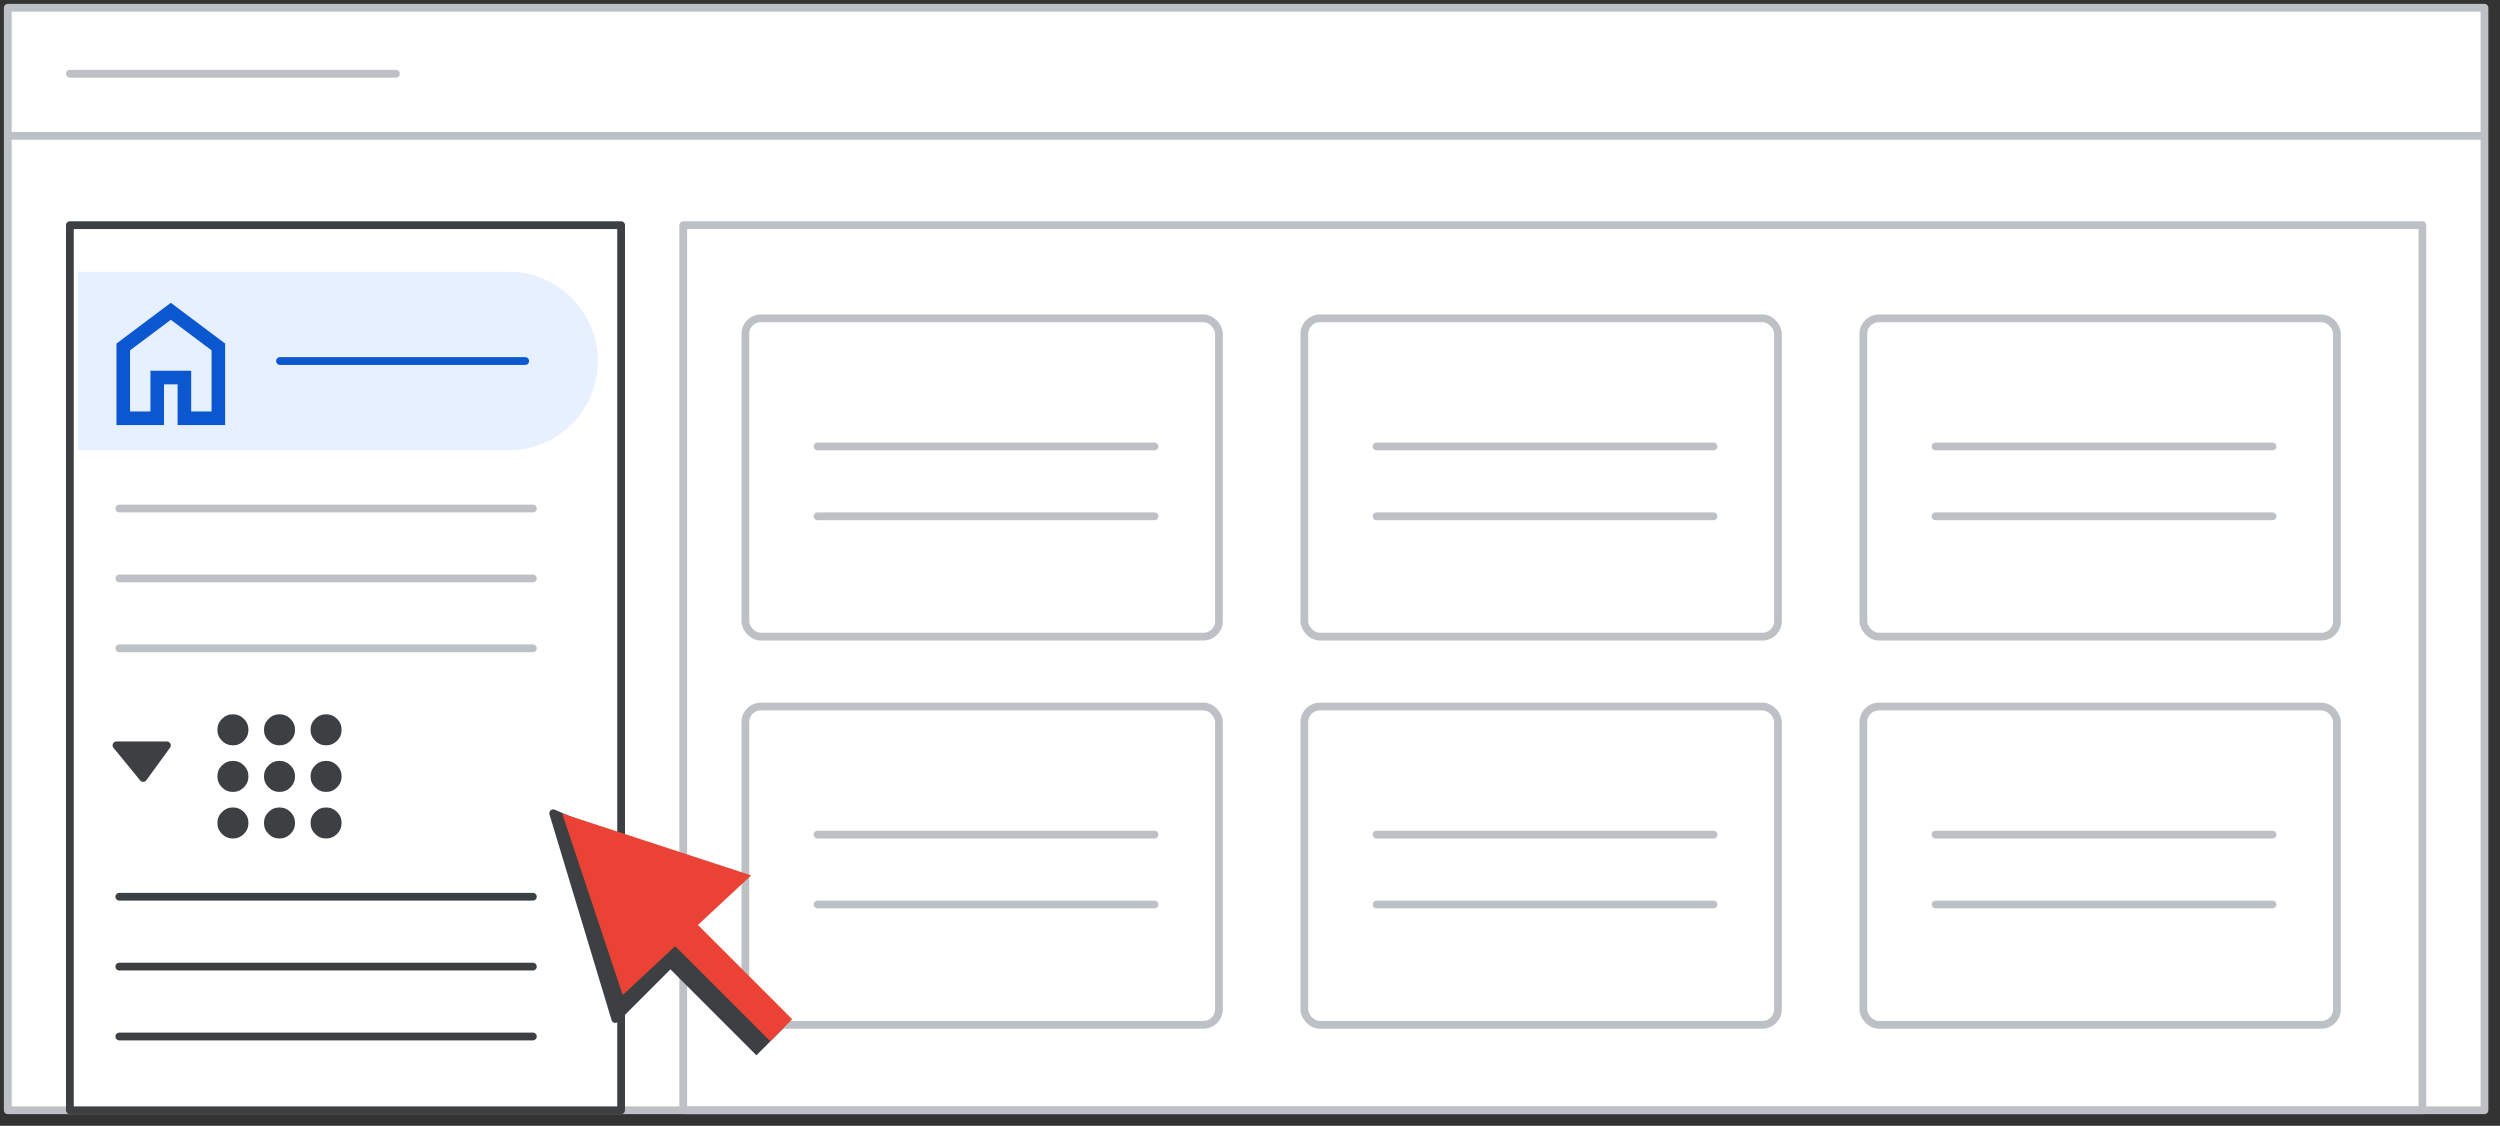 <?xml version="1.0" encoding="UTF-8"?>
<svg width="322px" height="145px" viewBox="0 0 322 145" version="1.1" xmlns="http://www.w3.org/2000/svg" xmlns:xlink="http://www.w3.org/1999/xlink" jetway-hooks="{}">
    <rect x="0" y="0" width="322" height="145" fill="#333333" stroke="none"/>
    <title>more_google_apps</title>
    <g jetway-hook-id="C46F7E9C-FEA1-473F-977F-5CF377763E65" id="more_google_apps" stroke="none" stroke-width="1" fill="none" fill-rule="evenodd">
        <g jetway-hook-id="093DCA7A-4D30-4FB3-9367-2A7A9A2885C7" id="Frames/admin" transform="translate(1, 1)">
            <rect jetway-hook-id="5A8BC9DD-16E1-46B5-A2F1-B35D746668B2" id="Rectangle" stroke="#BDC1C6" fill="#FFFFFF" stroke-linejoin="round" x="0" y="0" width="319" height="142"></rect>
            <g jetway-hook-id="00FA7C0B-A71D-49D3-9EE4-CCFB0DA877E2" id="Group" transform="translate(8, 28)" stroke-linejoin="round">
                <rect jetway-hook-id="AE98DC5A-1C5C-42E4-BBB1-703C5AC99157" id="Rectangle" stroke="#3C4043" fill="#FFFFFF" x="0" y="0" width="71" height="114"></rect>
                <rect jetway-hook-id="16920437-F953-405D-8DB9-58581F240DC6" id="Rectangle" stroke="#BDC1C6" x="79" y="0" width="224" height="114"></rect>
            </g>
            <line x1="0.5" y1="16.5" x2="318.5" y2="16.5" jetway-hook-id="76F6C75B-BD7B-4DA8-9D6F-799349A68798" id="Line" stroke="#BDC1C6" stroke-linecap="square"></line>
            <line x1="8" y1="8.5" x2="50" y2="8.5" jetway-hook-id="6D6ACF0E-30FB-419B-92E0-CE8180EEBC33" id="Line-2" stroke="#BDC1C6" stroke-linecap="round" stroke-linejoin="round"></line>
        </g>
        <path d="M10,35 L65.5,35 C71.851,35 77,40.149 77,46.5 C77,52.851 71.851,58 65.5,58 L10,58 L10,58 L10,35 Z" jetway-hook-id="778EBB51-1FCC-4E1E-BC19-289AC424E8F8" id="Rectangle" fill="#E7F0FF"></path>
        <g jetway-hook-id="7526A232-AAAE-46D6-9EF9-88A61924C669" id="Group-3" transform="translate(96, 41)" stroke="#BDC1C6">
            <rect jetway-hook-id="E4D86C53-9018-4A4C-9C1A-8ABCAE7B7711" id="Rectangle" fill="#FFFFFF" x="0" y="0" width="61" height="41" rx="2"></rect>
            <g jetway-hook-id="127C2E20-133D-4FDD-80FD-412754C28899" id="Group-2" transform="translate(9, 16)" stroke-linecap="round" stroke-linejoin="round">
                <g jetway-hook-id="74C19C09-71B8-4E19-B037-65A8F1B45EB0" id="Group">
                    <g jetway-hook-id="58649F72-AFCB-46FA-8B6A-CB73527776D4" id="UI/line-dark-grey">
                        <line x1="0.297" y1="0.5" x2="43.703" y2="0.5" jetway-hook-id="9402B3A1-65AE-430F-8F68-D1A957BF5D19" id="Line-5"></line>
                    </g>
                </g>
                <g jetway-hook-id="F962259F-555D-4590-AE97-987E95960188" id="Group" transform="translate(0, 9)">
                    <g jetway-hook-id="58649F72-AFCB-46FA-8B6A-CB73527776D4" id="UI/line-dark-grey">
                        <line x1="0.297" y1="0.5" x2="43.703" y2="0.5" jetway-hook-id="9402B3A1-65AE-430F-8F68-D1A957BF5D19" id="Line-5"></line>
                    </g>
                </g>
            </g>
        </g>
        <g jetway-hook-id="75751FB2-9C0D-4D12-9DC7-C3DA8DF8695B" id="Group-3" transform="translate(168, 41)" stroke="#BDC1C6">
            <rect jetway-hook-id="020832D9-3373-4102-99F7-B9CAEED26669" id="Rectangle" fill="#FFFFFF" x="0" y="0" width="61" height="41" rx="2"></rect>
            <g jetway-hook-id="4BF7CF6F-81F3-4A02-BB2B-52E42BFE9B84" id="Group-2" transform="translate(9, 16)" stroke-linecap="round" stroke-linejoin="round">
                <g jetway-hook-id="98CAFE5D-FA3A-4705-9C7D-172E57F77A4E" id="Group">
                    <g jetway-hook-id="58649F72-AFCB-46FA-8B6A-CB73527776D4" id="UI/line-dark-grey">
                        <line x1="0.297" y1="0.5" x2="43.703" y2="0.5" jetway-hook-id="9402B3A1-65AE-430F-8F68-D1A957BF5D19" id="Line-5"></line>
                    </g>
                </g>
                <g jetway-hook-id="492E2C35-3393-42FA-AE12-6537BFE66CBC" id="Group" transform="translate(0, 9)">
                    <g jetway-hook-id="58649F72-AFCB-46FA-8B6A-CB73527776D4" id="UI/line-dark-grey">
                        <line x1="0.297" y1="0.5" x2="43.703" y2="0.5" jetway-hook-id="9402B3A1-65AE-430F-8F68-D1A957BF5D19" id="Line-5"></line>
                    </g>
                </g>
            </g>
        </g>
        <g jetway-hook-id="41A179BF-EA75-4D25-84FA-4FF69856683F" id="Group-3" transform="translate(240, 41)" stroke="#BDC1C6">
            <rect jetway-hook-id="13301763-7C77-49F6-B178-B800299AAEFD" id="Rectangle" fill="#FFFFFF" x="0" y="0" width="61" height="41" rx="2"></rect>
            <g jetway-hook-id="6F5E408F-C658-4D4D-BBB8-74D7D12C2065" id="Group-2" transform="translate(9, 16)" stroke-linecap="round" stroke-linejoin="round">
                <g jetway-hook-id="FA3D8617-AE77-44FB-8E95-9B86CFE7A09B" id="Group">
                    <g jetway-hook-id="58649F72-AFCB-46FA-8B6A-CB73527776D4" id="UI/line-dark-grey">
                        <line x1="0.297" y1="0.5" x2="43.703" y2="0.5" jetway-hook-id="9402B3A1-65AE-430F-8F68-D1A957BF5D19" id="Line-5"></line>
                    </g>
                </g>
                <g jetway-hook-id="1E7DD2A2-D997-43DB-A1C7-B5E71DE18DA8" id="Group" transform="translate(0, 9)">
                    <g jetway-hook-id="58649F72-AFCB-46FA-8B6A-CB73527776D4" id="UI/line-dark-grey">
                        <line x1="0.297" y1="0.5" x2="43.703" y2="0.5" jetway-hook-id="9402B3A1-65AE-430F-8F68-D1A957BF5D19" id="Line-5"></line>
                    </g>
                </g>
            </g>
        </g>
        <g jetway-hook-id="14F6F2A2-413C-4491-8FD7-83686E04BCF3" id="Group-3" transform="translate(96, 91)" stroke="#BDC1C6">
            <rect jetway-hook-id="B42D1047-DE5C-43EF-A8E8-6913B54DFBF5" id="Rectangle" fill="#FFFFFF" x="0" y="0" width="61" height="41" rx="2"></rect>
            <g jetway-hook-id="84399C86-77E4-4625-9EDF-FA1913C7EA25" id="Group-2" transform="translate(9, 16)" stroke-linecap="round" stroke-linejoin="round">
                <g jetway-hook-id="70FF3F91-EBC2-4906-8CB2-C20DFF3B27B0" id="Group">
                    <g jetway-hook-id="58649F72-AFCB-46FA-8B6A-CB73527776D4" id="UI/line-dark-grey">
                        <line x1="0.297" y1="0.5" x2="43.703" y2="0.5" jetway-hook-id="9402B3A1-65AE-430F-8F68-D1A957BF5D19" id="Line-5"></line>
                    </g>
                </g>
                <g jetway-hook-id="A8728D4C-38A0-41DB-B531-F4F5EEB9B7A4" id="Group" transform="translate(0, 9)">
                    <g jetway-hook-id="58649F72-AFCB-46FA-8B6A-CB73527776D4" id="UI/line-dark-grey">
                        <line x1="0.297" y1="0.5" x2="43.703" y2="0.5" jetway-hook-id="9402B3A1-65AE-430F-8F68-D1A957BF5D19" id="Line-5"></line>
                    </g>
                </g>
            </g>
        </g>
        <g jetway-hook-id="4D674826-4E50-404D-9B2E-F1A57032EFE9" id="Group-3" transform="translate(168, 91)" stroke="#BDC1C6">
            <rect jetway-hook-id="85F3D82B-4CC1-42B9-BFFC-C9D5026C6042" id="Rectangle" fill="#FFFFFF" x="0" y="0" width="61" height="41" rx="2"></rect>
            <g jetway-hook-id="33F1CEB2-FA9B-4037-9D50-BC0A37725B10" id="Group-2" transform="translate(9, 16)" stroke-linecap="round" stroke-linejoin="round">
                <g jetway-hook-id="EEE40BD2-288F-4B85-BD52-E0111BBE3CA2" id="Group">
                    <g jetway-hook-id="58649F72-AFCB-46FA-8B6A-CB73527776D4" id="UI/line-dark-grey">
                        <line x1="0.297" y1="0.5" x2="43.703" y2="0.5" jetway-hook-id="9402B3A1-65AE-430F-8F68-D1A957BF5D19" id="Line-5"></line>
                    </g>
                </g>
                <g jetway-hook-id="736F11F5-FE48-4B19-8BA8-BC4DFD5A8B34" id="Group" transform="translate(0, 9)">
                    <g jetway-hook-id="58649F72-AFCB-46FA-8B6A-CB73527776D4" id="UI/line-dark-grey">
                        <line x1="0.297" y1="0.5" x2="43.703" y2="0.5" jetway-hook-id="9402B3A1-65AE-430F-8F68-D1A957BF5D19" id="Line-5"></line>
                    </g>
                </g>
            </g>
        </g>
        <g jetway-hook-id="CF29768E-C790-48A1-AC72-E1CF78682E39" id="Group-3" transform="translate(240, 91)" stroke="#BDC1C6">
            <rect jetway-hook-id="9C6FB9C1-36D3-46D8-BF6A-244040FB6626" id="Rectangle" fill="#FFFFFF" x="0" y="0" width="61" height="41" rx="2"></rect>
            <g jetway-hook-id="17F5AA7C-4518-40D1-A9DE-63AF8D5FC692" id="Group-2" transform="translate(9, 16)" stroke-linecap="round" stroke-linejoin="round">
                <g jetway-hook-id="ACDF8832-741A-4696-A338-7823294161BD" id="Group">
                    <g jetway-hook-id="58649F72-AFCB-46FA-8B6A-CB73527776D4" id="UI/line-dark-grey">
                        <line x1="0.297" y1="0.5" x2="43.703" y2="0.5" jetway-hook-id="9402B3A1-65AE-430F-8F68-D1A957BF5D19" id="Line-5"></line>
                    </g>
                </g>
                <g jetway-hook-id="0DBCA4F3-29B1-40FD-B1B8-8CF2E1C9AE19" id="Group" transform="translate(0, 9)">
                    <g jetway-hook-id="58649F72-AFCB-46FA-8B6A-CB73527776D4" id="UI/line-dark-grey">
                        <line x1="0.297" y1="0.5" x2="43.703" y2="0.5" jetway-hook-id="9402B3A1-65AE-430F-8F68-D1A957BF5D19" id="Line-5"></line>
                    </g>
                </g>
            </g>
        </g>
        <g jetway-hook-id="0B167D95-C668-408B-8CF8-1AECB8CA3458" id="apps_BASELINE_P900_24dp-(4)" transform="translate(28, 92)" fill="#3C4043" fill-rule="nonzero">
            <path d="M2,4 C1.45,4 0.979,3.804 0.588,3.412 C0.196,3.021 0,2.55 0,2 C0,1.45 0.196,0.979 0.588,0.588 C0.979,0.196 1.45,0 2,0 C2.55,0 3.021,0.196 3.412,0.588 C3.804,0.979 4,1.45 4,2 C4,2.55 3.804,3.021 3.412,3.412 C3.021,3.804 2.55,4 2,4 Z M8,16 C7.45,16 6.979,15.804 6.588,15.413 C6.196,15.021 6,14.55 6,14 C6,13.45 6.196,12.979 6.588,12.587 C6.979,12.196 7.45,12 8,12 C8.55,12 9.021,12.196 9.413,12.587 C9.804,12.979 10,13.45 10,14 C10,14.55 9.804,15.021 9.413,15.413 C9.021,15.804 8.55,16 8,16 Z M2,16 C1.45,16 0.979,15.804 0.588,15.413 C0.196,15.021 0,14.55 0,14 C0,13.45 0.196,12.979 0.588,12.587 C0.979,12.196 1.45,12 2,12 C2.55,12 3.021,12.196 3.412,12.587 C3.804,12.979 4,13.45 4,14 C4,14.55 3.804,15.021 3.412,15.413 C3.021,15.804 2.55,16 2,16 Z M2,10 C1.45,10 0.979,9.804 0.588,9.412 C0.196,9.021 0,8.55 0,8 C0,7.45 0.196,6.979 0.588,6.587 C0.979,6.196 1.45,6 2,6 C2.55,6 3.021,6.196 3.412,6.587 C3.804,6.979 4,7.45 4,8 C4,8.55 3.804,9.021 3.412,9.412 C3.021,9.804 2.55,10 2,10 Z M8,10 C7.45,10 6.979,9.804 6.588,9.412 C6.196,9.021 6,8.55 6,8 C6,7.45 6.196,6.979 6.588,6.587 C6.979,6.196 7.45,6 8,6 C8.55,6 9.021,6.196 9.413,6.587 C9.804,6.979 10,7.45 10,8 C10,8.55 9.804,9.021 9.413,9.412 C9.021,9.804 8.55,10 8,10 Z M14,4 C13.45,4 12.979,3.804 12.587,3.412 C12.196,3.021 12,2.55 12,2 C12,1.45 12.196,0.979 12.587,0.588 C12.979,0.196 13.45,0 14,0 C14.55,0 15.021,0.196 15.413,0.588 C15.804,0.979 16,1.45 16,2 C16,2.55 15.804,3.021 15.413,3.412 C15.021,3.804 14.55,4 14,4 Z M8,4 C7.45,4 6.979,3.804 6.588,3.412 C6.196,3.021 6,2.55 6,2 C6,1.45 6.196,0.979 6.588,0.588 C6.979,0.196 7.45,0 8,0 C8.55,0 9.021,0.196 9.413,0.588 C9.804,0.979 10,1.45 10,2 C10,2.55 9.804,3.021 9.413,3.412 C9.021,3.804 8.55,4 8,4 Z M14,10 C13.45,10 12.979,9.804 12.587,9.412 C12.196,9.021 12,8.55 12,8 C12,7.45 12.196,6.979 12.587,6.587 C12.979,6.196 13.45,6 14,6 C14.55,6 15.021,6.196 15.413,6.587 C15.804,6.979 16,7.45 16,8 C16,8.55 15.804,9.021 15.413,9.412 C15.021,9.804 14.55,10 14,10 Z M14,16 C13.45,16 12.979,15.804 12.587,15.413 C12.196,15.021 12,14.55 12,14 C12,13.45 12.196,12.979 12.587,12.587 C12.979,12.196 13.45,12 14,12 C14.55,12 15.021,12.196 15.413,12.587 C15.804,12.979 16,13.45 16,14 C16,14.55 15.804,15.021 15.413,15.413 C15.021,15.804 14.55,16 14,16 Z" jetway-hook-id="411CF7CF-1C5D-4865-8F71-B3314D779E84" id="Shape"></path>
        </g>
        <g jetway-hook-id="0360E3C5-CEBD-4569-8F99-45CEE01D8406" id="Icons/arrow-expand-sm" transform="translate(15, 96)" fill="#3C4043" stroke="#3C4043" stroke-linecap="round" stroke-linejoin="round">
            <polygon jetway-hook-id="A7D3FE82-3968-4895-A316-48376F1DB65D" id="Path-4" points="0 0 6.5 0 3.441 4.206"></polygon>
        </g>
        <g jetway-hook-id="EE940DFA-07F7-4AB3-922F-F93429634AF1" id="home_BASELINE_S800_24dp" transform="translate(15, 39)" fill="#0B57D0" fill-rule="nonzero">
            <path d="M1.75,14 L4.375,14 L4.375,8.75 L9.625,8.75 L9.625,14 L12.25,14 L12.25,6.125 L7,2.188 L1.75,6.125 L1.75,14 Z M0,15.75 L0,5.25 L7,0 L14,5.25 L14,15.75 L7.875,15.75 L7.875,10.5 L6.125,10.5 L6.125,15.75 L0,15.75 Z" jetway-hook-id="2C13B86C-5DBC-42EA-8578-4D2DFB687D77" id="Shape"></path>
        </g>
        <g jetway-hook-id="F3035BF5-CA64-4C81-A782-BC9687B3CE1E" id="Group" transform="translate(15, 65)" stroke="#BDC1C6" stroke-linecap="round" stroke-linejoin="round">
            <g jetway-hook-id="E593B9C6-766E-45A9-B002-B38F774754C9" id="UI/line-dark-grey">
                <line x1="0.365" y1="0.5" x2="53.635" y2="0.5" jetway-hook-id="9402B3A1-65AE-430F-8F68-D1A957BF5D19" id="Line-5"></line>
            </g>
        </g>
        <g jetway-hook-id="26F2765A-8F4C-4251-B233-9325EA5CE56A" id="Group" transform="translate(15, 74)" stroke="#BDC1C6" stroke-linecap="round" stroke-linejoin="round">
            <g jetway-hook-id="E593B9C6-766E-45A9-B002-B38F774754C9" id="UI/line-dark-grey">
                <line x1="0.365" y1="0.5" x2="53.635" y2="0.5" jetway-hook-id="9402B3A1-65AE-430F-8F68-D1A957BF5D19" id="Line-5"></line>
            </g>
        </g>
        <g jetway-hook-id="C0C8F16A-586A-49C0-98DF-43D24F1C863C" id="Group" transform="translate(15, 83)" stroke="#BDC1C6" stroke-linecap="round" stroke-linejoin="round">
            <g jetway-hook-id="E593B9C6-766E-45A9-B002-B38F774754C9" id="UI/line-dark-grey">
                <line x1="0.365" y1="0.5" x2="53.635" y2="0.5" jetway-hook-id="9402B3A1-65AE-430F-8F68-D1A957BF5D19" id="Line-5"></line>
            </g>
        </g>
        <g jetway-hook-id="1367550C-15B6-4998-AD8E-D14A8F418081" id="Group" transform="translate(15, 115)" stroke="#3C4043" stroke-linecap="round" stroke-linejoin="round">
            <g jetway-hook-id="A8D9CD3C-F4D6-44F8-B859-806AE62870AF" id="UI/line-dark-grey">
                <line x1="0.365" y1="0.5" x2="53.635" y2="0.5" jetway-hook-id="9402B3A1-65AE-430F-8F68-D1A957BF5D19" id="Line-5"></line>
            </g>
        </g>
        <g jetway-hook-id="66AB0A1C-33E8-446E-A02A-4D81F71F58C3" id="Group" transform="translate(15, 124)" stroke="#3C4043" stroke-linecap="round" stroke-linejoin="round">
            <g jetway-hook-id="A8D9CD3C-F4D6-44F8-B859-806AE62870AF" id="UI/line-dark-grey">
                <line x1="0.365" y1="0.5" x2="53.635" y2="0.5" jetway-hook-id="9402B3A1-65AE-430F-8F68-D1A957BF5D19" id="Line-5"></line>
            </g>
        </g>
        <g jetway-hook-id="263BC7F0-5AF7-4119-ADAF-0F4F852D1720" id="Group" transform="translate(15, 133)" stroke="#3C4043" stroke-linecap="round" stroke-linejoin="round">
            <g jetway-hook-id="A8D9CD3C-F4D6-44F8-B859-806AE62870AF" id="UI/line-dark-grey">
                <line x1="0.365" y1="0.5" x2="53.635" y2="0.5" jetway-hook-id="9402B3A1-65AE-430F-8F68-D1A957BF5D19" id="Line-5"></line>
            </g>
        </g>
        <g jetway-hook-id="52B8190D-9EB0-4B1E-9A4F-FE582040C2D2" id="UI/line-dark-grey" transform="translate(36, 46)" stroke="#0B57D0" stroke-linecap="round" stroke-linejoin="round">
            <line x1="0.064" y1="0.5" x2="31.646" y2="0.5" jetway-hook-id="357E1FF6-0EC0-40EA-A3BA-DC963A2FC1A8" id="Line-5"></line>
        </g>
        <g jetway-hook-id="A982E55A-541B-4F5B-9DB9-1BA0C81F7DCA" id="Group" transform="translate(62, 96)" fill-rule="nonzero">
            <g jetway-hook-id="6CEE20C6-7613-4AFF-81B8-BED8EBA1E4B8" id="Group-5-2">
                <g jetway-hook-id="0A4CEAB7-A3B2-4DCD-A1FD-52A69E1356DB">
                    <g jetway-hook-id="02F2BA55-AD10-42E0-86F5-C004E9F82B6C" id="Group-5" transform="translate(0, -0)">
                        <g jetway-hook-id="4FF96D67-2B8F-4C32-B600-88E22D7976D7" id="Group" transform="translate(23.337, 23.337) rotate(-45) translate(-23.337, -23.337) translate(10.609, 3.061)">
                            <polygon jetway-hook-id="ECF53872-5145-44E8-82EF-3A16A75D6FF5" id="Triangle" stroke="#3C4043" fill="#3C4043" stroke-linejoin="round" points="13.081 0 21.567 21.213 16.263 16.617 12.728 24.395 -2.27373675e-13 24.395"></polygon>
                            <g jetway-hook-id="FBCA8A47-6F66-4675-8017-9B19896EFD54" id="Group-2" transform="translate(9.546, 21.838)">
                                <polygon jetway-hook-id="F441E4A3-143B-44EF-A2B4-132D9B0659BE" id="Rectangle" fill="#3C4043" points="2.48474713e-11 1.892 4.454 1.799 5 18.714 -1.33582034e-12 18.714"></polygon>
                                <rect jetway-hook-id="0838213C-FD40-48FE-A8A8-231AB0C91EF4" id="Rectangle" fill="#EA4336" x="2.546" y="2.74499164e-13" width="4" height="18.686"></rect>
                            </g>
                            <polygon jetway-hook-id="7E4F73A6-F2D5-4B10-B73F-5038B1716F64" id="Triangle" fill="#EA4336" points="13.883 0.849 25.456 23.688 2.864 22.887"></polygon>
                        </g>
                    </g>
                </g>
            </g>
        </g>
    </g>
</svg>